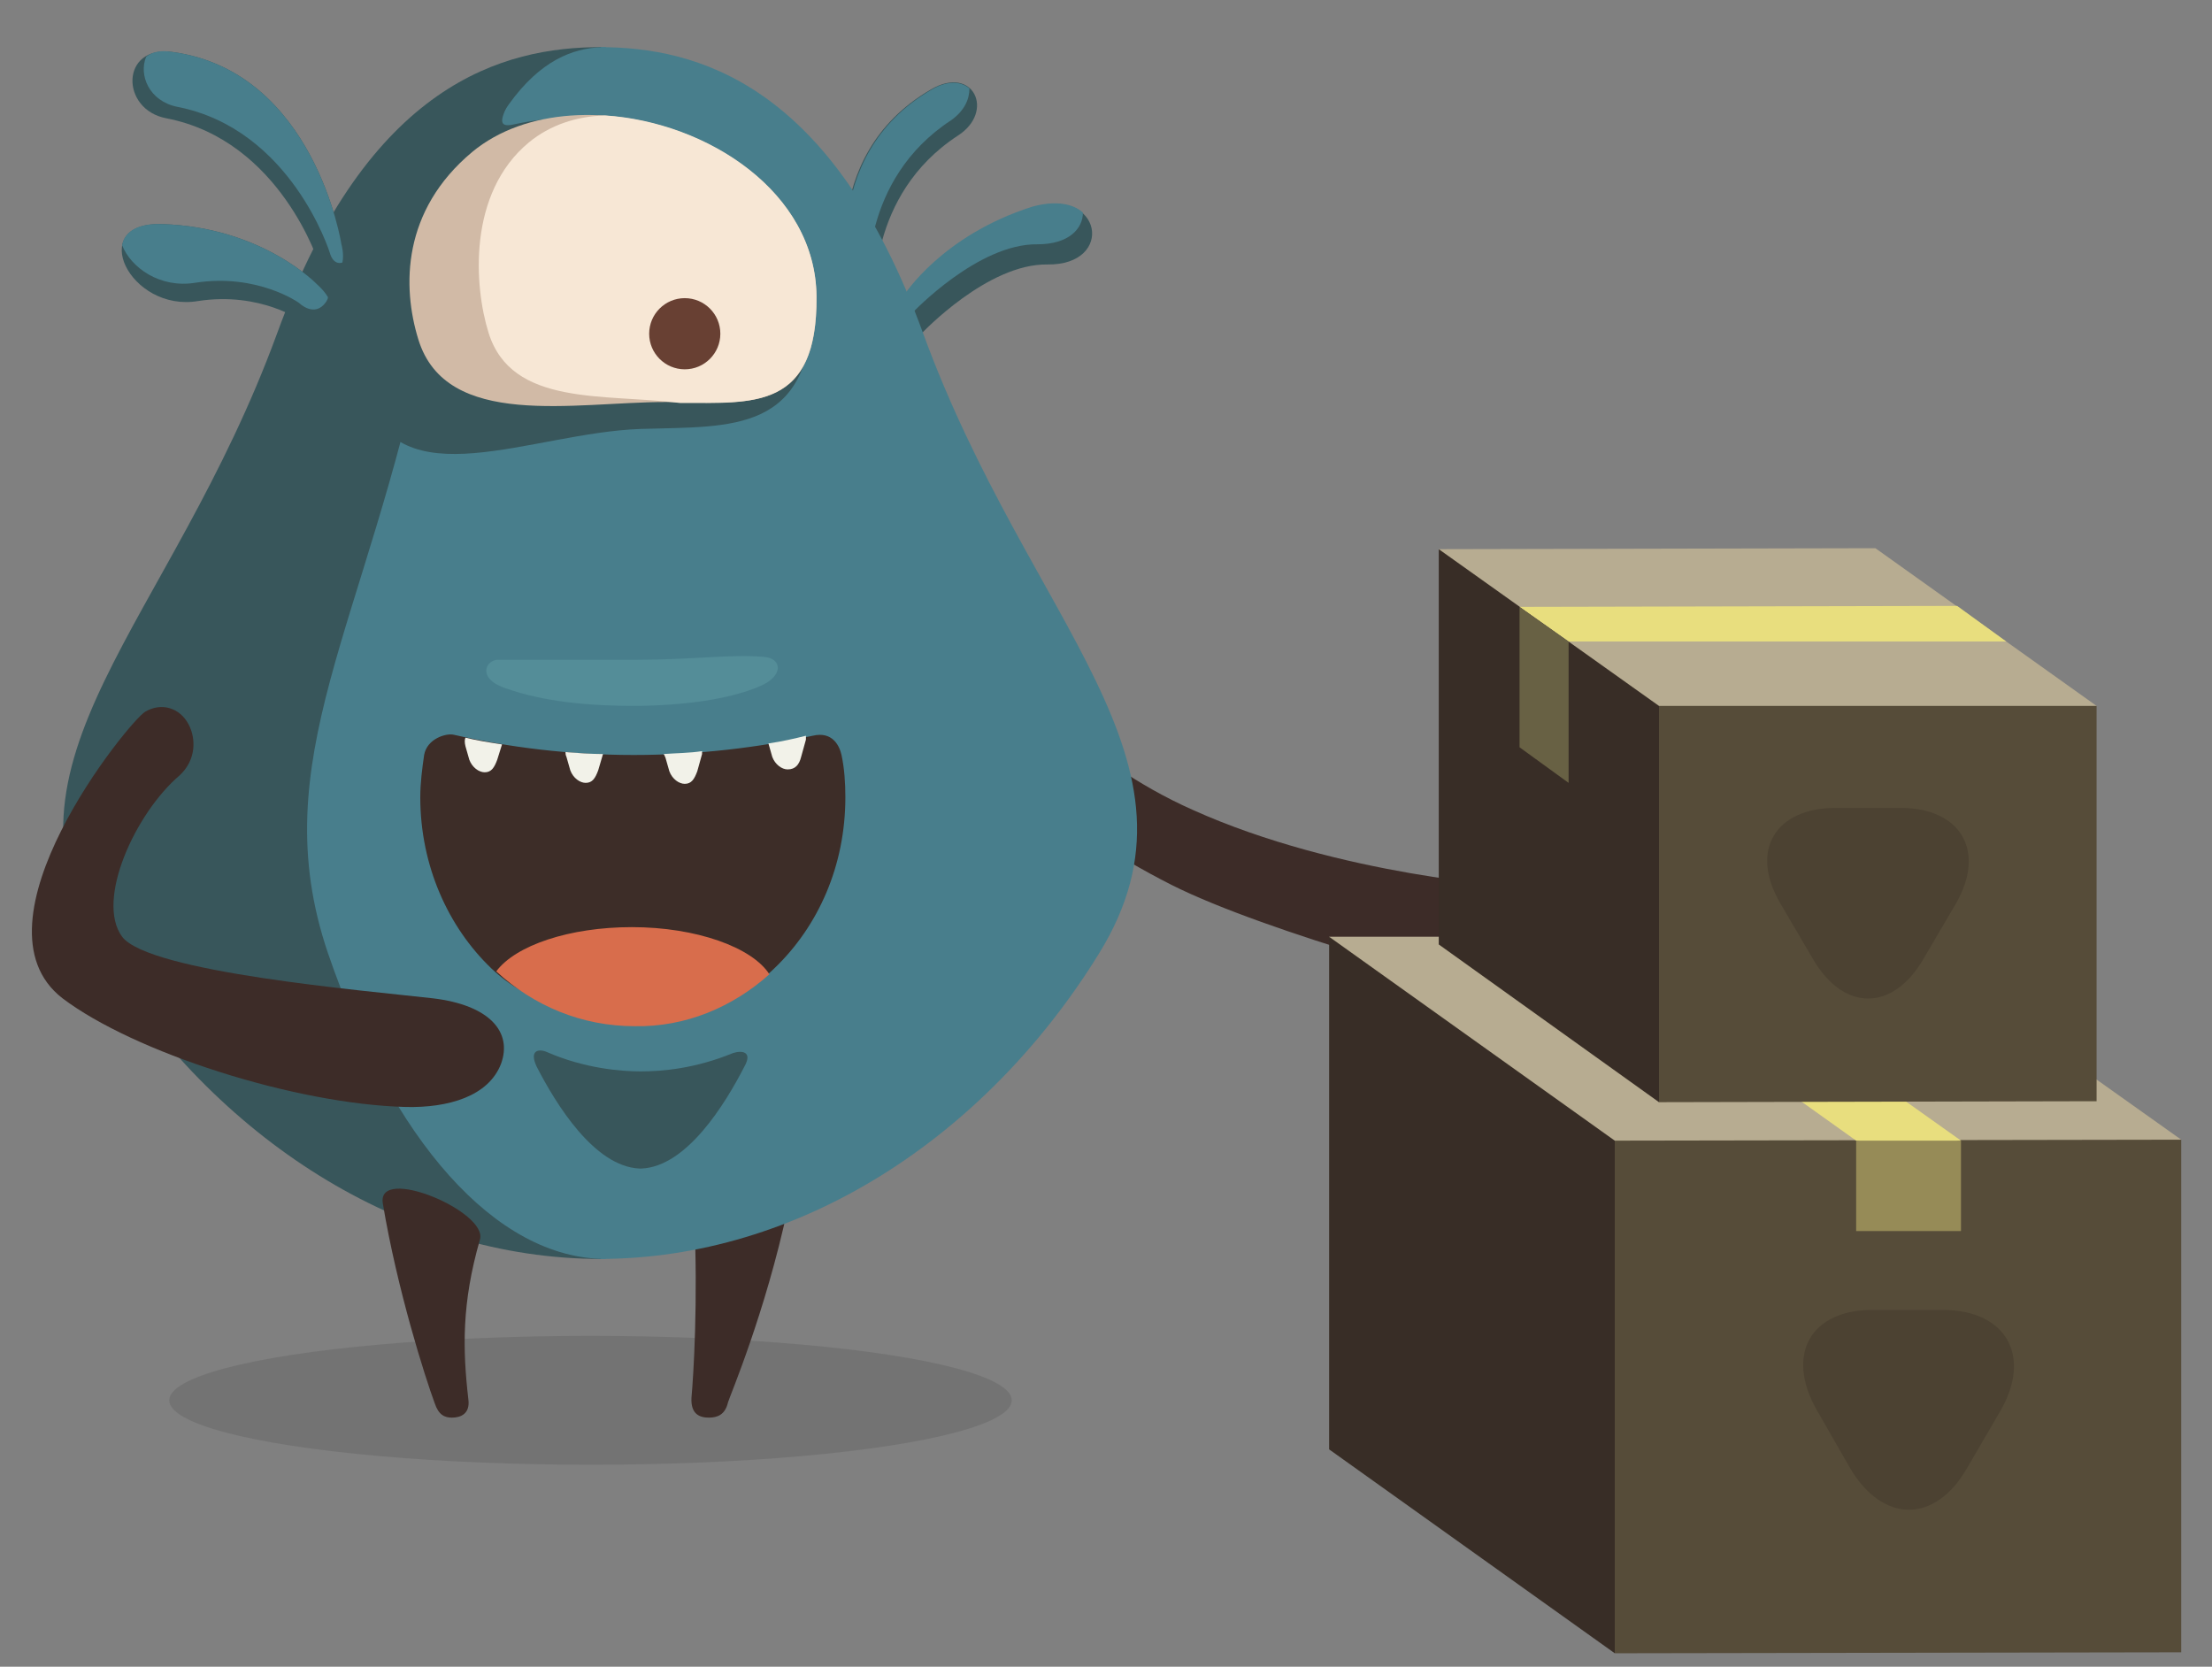 <?xml version="1.0" encoding="utf-8"?>
<!-- Generator: Adobe Illustrator 15.1.0, SVG Export Plug-In . SVG Version: 6.00 Build 0)  -->
<!DOCTYPE svg PUBLIC "-//W3C//DTD SVG 1.1//EN" "http://www.w3.org/Graphics/SVG/1.1/DTD/svg11.dtd">
<svg version="1.1" id="packed" xmlns="http://www.w3.org/2000/svg" xmlns:xlink="http://www.w3.org/1999/xlink" x="0px" y="0px"
	 width="230px" height="173.3px" viewBox="0 0 230 173.3" enable-background="new 0 0 230 173.3" xml:space="preserve">
<rect x="0" y="0" width="230" height="173.3" fill="#808080" stroke="none"/>
<g id="mate">
	<ellipse opacity="0.1" cx="61.4" cy="145.6" rx="43.8" ry="6.7"/>
	<path fill="#3D2C28" d="M94.3,71.1c0.8,3.4,16,15.1,27.5,20.9c9.9,5,32.9,11.2,35.5,11.5s7.5-0.1,8-4.6c0.5-5.1-7.5-6.7-7.5-6.7
		s-18.5-1.1-33.8-8c-11.7-5.2-17.7-13.5-24.9-16.6C96.3,66.4,93.7,68.6,94.3,71.1z"/>
	<path fill="#3D2C28" d="M75.7,145.8c0.3-1.1,14.9-34.8,4.2-54.2c-9.5-17.2-29.5-18.4-31.5-18.4c0,0-2.7,1-2.1,5
		c0.4,2.9,3.3,3.5,3.3,3.5c3.6,0.1,11.9,4.2,17.3,16.6c7,16.1,5.4,42.6,5,47c-0.1,1.7,0.8,2.1,1.8,2.1
		C74.6,147.4,75.4,147.1,75.7,145.8z"/>
	<path fill="#38565B" d="M88.3,30.6c0,0-3.6-14.3,8.5-21.3c4.4-2.6,6.7,2.3,2.8,4.8c-9.5,6.2-8.6,17.1-8.6,17.1s0.2,1.3-1.2,1.3
		C88.5,32.6,88.3,30.6,88.3,30.6z"/>
	<path fill="#487E8C" d="M100.8,9.2c-0.8-0.7-2.2-0.9-3.9,0.1c-12.1,7-8.5,21.3-8.5,21.3s0,0,0,0.1c0.2,0.1,0.4,0.2,0.7,0.2
		c1.4,0,1.2-1.3,1.2-1.3s-0.9-10.9,8.6-17.1C100.3,11.5,100.8,10.3,100.8,9.2z"/>
	<path fill="#38565B" d="M94,30.8c0,0,3.9-6.2,13.3-9.2c7.3-2.3,8.7,6,1.6,5.9c-6.2-0.1-13,7.1-13,7.1s-1.4,1.7-2.8,0.1
		C91.6,33,94,30.8,94,30.8z"/>
	<path fill="#487E8C" d="M112.6,22.1c-1-0.9-2.8-1.3-5.3-0.6c-9.4,3-13.3,9.2-13.3,9.2s-1.1,1.1-1.3,2.3c1.2,0.7,2.2-0.5,2.2-0.5
		s6.8-7.2,13-7.1C111.1,25.4,112.6,23.8,112.6,22.1z"/>
	<path fill="#487E8C" d="M96,34.7C86.5,8.6,72.4,4.9,62.3,4.9v126c20.7,0,40.1-12.5,52-31.8C126.6,79.1,107.1,65,96,34.7z"/>
	<path fill="#38565B" d="M28.8,34.7C38.3,8.6,52.4,4.9,62.5,4.9v126c-20.7,0-40.1-12.5-52-31.8C-1.8,79.1,17.7,65,28.8,34.7z"/>
	<path fill="#487E8C" d="M44.3,34.7C49.6,8.6,57.4,4.9,63,4.9v126c-11.5,0-22.3-12.5-28.9-31.8C27.3,79.1,38.1,65,44.3,34.7z"/>
	<path fill="#38565B" d="M66.6,44.6C55.2,45,41.4,52.1,38,41c-1.9-6.1-1.8-17,6.4-23.8c1.6-1.3,9.1-7.8,8.2-5.9
		c-0.8,1.7-0.3,1.9,1,1.6C67,10,84.4,16.9,84.5,31.1C84.6,45.2,76.1,44.3,66.6,44.6z"/>
	<path fill="#3D2D28" d="M65.9,78.5c-6.7,0-13-0.8-18.7-2.1c-0.8-0.2-2.8,0.4-3.1,2.1c-0.2,1.4-0.4,2.9-0.4,4.4
		c0,7.1,2.9,13.5,7.4,17.8c3.9,3.7,9.1,5,14.7,5c5.7,0,10.8-1.2,14.7-5c4.6-4.4,7.4-10.7,7.4-17.8c0-1.5-0.1-3-0.4-4.4
		c-0.2-0.9-0.9-2.5-3-2C79,77.7,72.6,78.5,65.9,78.5z"/>
	<g id="zuby_2_">
		<path fill="#F2F2E9" d="M83.3,78.7l0.5-1.8c0-0.1,0-0.3,0-0.4c-1.2,0.3-2.5,0.6-3.9,0.8l0.4,1.4c0.3,0.8,1,1.3,1.6,1.3
			C82.7,80,83.1,79.5,83.3,78.7z"/>
		<path fill="#F2F2E9" d="M69.2,78.8l0.4,1.4c0.3,0.8,1,1.3,1.6,1.3c0.7,0,1-0.5,1.3-1.3l0.5-1.8c0-0.1,0-0.2,0-0.3
			c-1.3,0.2-2.6,0.2-4,0.3C69.1,78.5,69.1,78.6,69.2,78.8z"/>
		<path fill="#F2F2E9" d="M58.8,78.2c0,0.1,0,0.3,0.1,0.5l0.4,1.4c0.3,0.8,1,1.3,1.6,1.3c0.7,0,1-0.5,1.3-1.3l0.5-1.7
			C61.4,78.4,60.1,78.3,58.8,78.2z"/>
		<path fill="#F2F2E9" d="M52.2,77.4c-1.3-0.2-2.6-0.4-3.8-0.7c-0.1,0.2-0.1,0.5,0,0.9l0.4,1.4c0.3,0.8,1,1.3,1.6,1.3
			c0.7,0,1-0.5,1.3-1.3L52.2,77.4z"/>
	</g>
	<path fill="#D1BAA6" d="M69.2,41.8c-9.5,0-22.8,2.9-25.7-6.5c-1.7-5.5-1.7-13.4,5.6-19.5c11.1-9.2,35.7-1,35.8,15.1
		C85,43.4,77.4,41.8,69.2,41.8z"/>
	<path fill="#F7E7D5" d="M84.9,30.8c-0.1-10.8-11.3-18.1-22-18.8c-3,0.1-5.7,1-7.9,2.8c-6.4,5.3-5.7,15-4.2,19.8
		c2.4,7.7,12,6.3,19.9,7.3C78.4,41.9,85,42.6,84.9,30.8z"/>
	<circle fill="#684033" cx="71.2" cy="34.7" r="3.7"/>
	<path fill="#38565B" d="M76.2,109.5c-3.9,1.6-7.3,1.9-9.6,1.9c-2,0-5.8-0.3-9.7-2c-0.9-0.4-1.9-0.2-1.1,1.5c2,3.9,6,10.4,10.7,10.6
		v0c0,0,0.1,0,0.1,0c0,0,0.1,0,0.1,0v0c4.7-0.2,8.7-6.7,10.7-10.6C78.3,109.3,77.1,109.2,76.2,109.5z"/>
	<path opacity="0.2" fill="#83CCCC" d="M66.3,73.4c6.3-0.1,10.2-1,12.6-2c2.7-1.1,2.4-3,0.5-3.1C76,68,72,68.6,66.2,68.6
		c-4.9,0-10.4,0-14.4,0c-1.3,0-2.2,1.9,0.6,2.9c4.1,1.5,9,1.9,13.7,1.9v0c0,0,0.1,0,0.1,0S66.3,73.4,66.3,73.4L66.3,73.4z"/>
	<path fill="#38565B" d="M33,29.6c0,0-5.7-6-16.2-6.3c-7.9-0.2-3.3,9.2,3.8,8c6.5-1,10.8,2.1,10.8,2.1s1.6,1.5,2.8-0.1
		C35.5,31.7,33,29.6,33,29.6z"/>
	<path fill="#487E8C" d="M33,29.6c0,0-5.7-6-16.2-6.3c-2.6-0.1-3.9,0.9-4.1,2.2c0.9,2.3,3.9,4.5,7.6,3.9c6.5-1,10.8,2.1,10.8,2.1
		s1.6,1.6,2.8-0.1c0.1-0.2,0.2-0.3,0.2-0.5C33.7,30.2,33,29.6,33,29.6z"/>
	<path fill="#38565B" d="M35.5,25.4c0,0-2.8-18-17.6-20c-5.4-0.7-5.4,6-0.6,6.9c11.9,2.3,15.9,15.2,15.9,15.2s0.4,1.6,1.7,0.9
		C36.2,27.8,35.5,25.4,35.5,25.4z"/>
	<path fill="#487E8C" d="M17.9,5.4c-1.2-0.2-2.1,0-2.7,0.5c-0.8,1.9,0.3,4.6,3.2,5.2c11.9,2.3,15.9,15.2,15.9,15.2s0.3,1.3,1.3,1
		c0.2-0.9-0.1-1.9-0.1-1.9S32.7,7.4,17.9,5.4z"/>
	<path fill="#D86D4C" d="M80,101.3c-1.8-2.8-7.6-4.9-14.3-4.9c-6.5,0-12.1,1.9-14.1,4.6c3.9,3.6,8.9,5.7,14.4,5.7
		C71.3,106.8,76.2,104.7,80,101.3z"/>
	<path fill="#3D2C28" d="M45.2,145.9c-1-2.7-3.9-11.8-5.4-20.8c-0.6-4,11,0.9,10.1,3.8c-1.9,6.6-1.8,11.4-1.2,16.6
		c0.2,1.5-0.8,1.9-1.7,1.9C46.2,147.4,45.6,147.1,45.2,145.9z"/>
	<path fill="#3D2C28" d="M19.6,75.3c-0.9-1.7-2.8-2.3-4.5-1.3s-18.7,22-8.6,29.8c7.4,5.6,24.1,11,35.7,11.3c4.4,0.1,8.6-1.1,9.9-4.5
		c1.2-3.3-1.2-6.1-7.1-6.8c-7-0.8-29.5-2.7-32.3-6.4c-2.8-3.8,1.4-12.9,6-16.8C20.4,79,20.4,76.8,19.6,75.3z"/>
</g>
<g id="bigbox">
	<polygon fill="#B7AC91" points="197.1,97.4 138.2,97.4 167.9,171.9 226.8,118.5 	"/>
	<polygon fill="#564C39" points="167.9,118.6 152.8,134.8 167.9,171.9 226.8,171.8 226.8,118.5 	"/>
	<polygon fill="#382D26" points="138.2,150.7 138.2,97.4 167.9,118.6 167.9,171.9 	"/>
	<polygon fill="#E8DE7E" points="174.1,97.4 163.3,97.4 193,118.6 197.9,119.6 203.9,118.6 	"/>
	<polygon fill="#968B57" points="203.9,118.6 193,118.6 193,128 203.9,128 	"/>
	<path fill="#4C4232" d="M204.5,152.7c-3.3,5.7-8.7,5.7-12.1,0l-3.5-6.1c-3.3-5.8-0.6-10.5,6-10.4h7.1c6.6,0,9.3,4.8,6,10.5
		L204.5,152.7z"/>
</g>
<g id="smallbox">
	<polygon fill="#B7AC91" points="195,57 149.6,57.1 172.5,114.6 218,73.4 	"/>
	<polygon fill="#564C39" points="172.5,73.4 162.5,89 172.5,114.6 218,114.5 218,73.4 	"/>
	<polygon fill="#382D26" points="149.6,98.2 149.6,57.1 172.5,73.4 172.5,114.6 	"/>
	<polygon fill="#E8DE7E" points="163.1,66.7 208.6,66.7 203.5,63 158,63.1 	"/>
	<polygon fill="#686144" points="163.1,81.4 163.1,66.7 158,63.1 158,77.7 	"/>
	<path fill="#4C4232" d="M200,99.7c-3.2,5.5-8.3,5.5-11.5,0l-3.4-5.8c-3.2-5.5-0.5-9.9,5.8-9.9h6.7c6.3,0,8.9,4.5,5.8,9.9L200,99.7z
		"/>
</g>
</svg>
